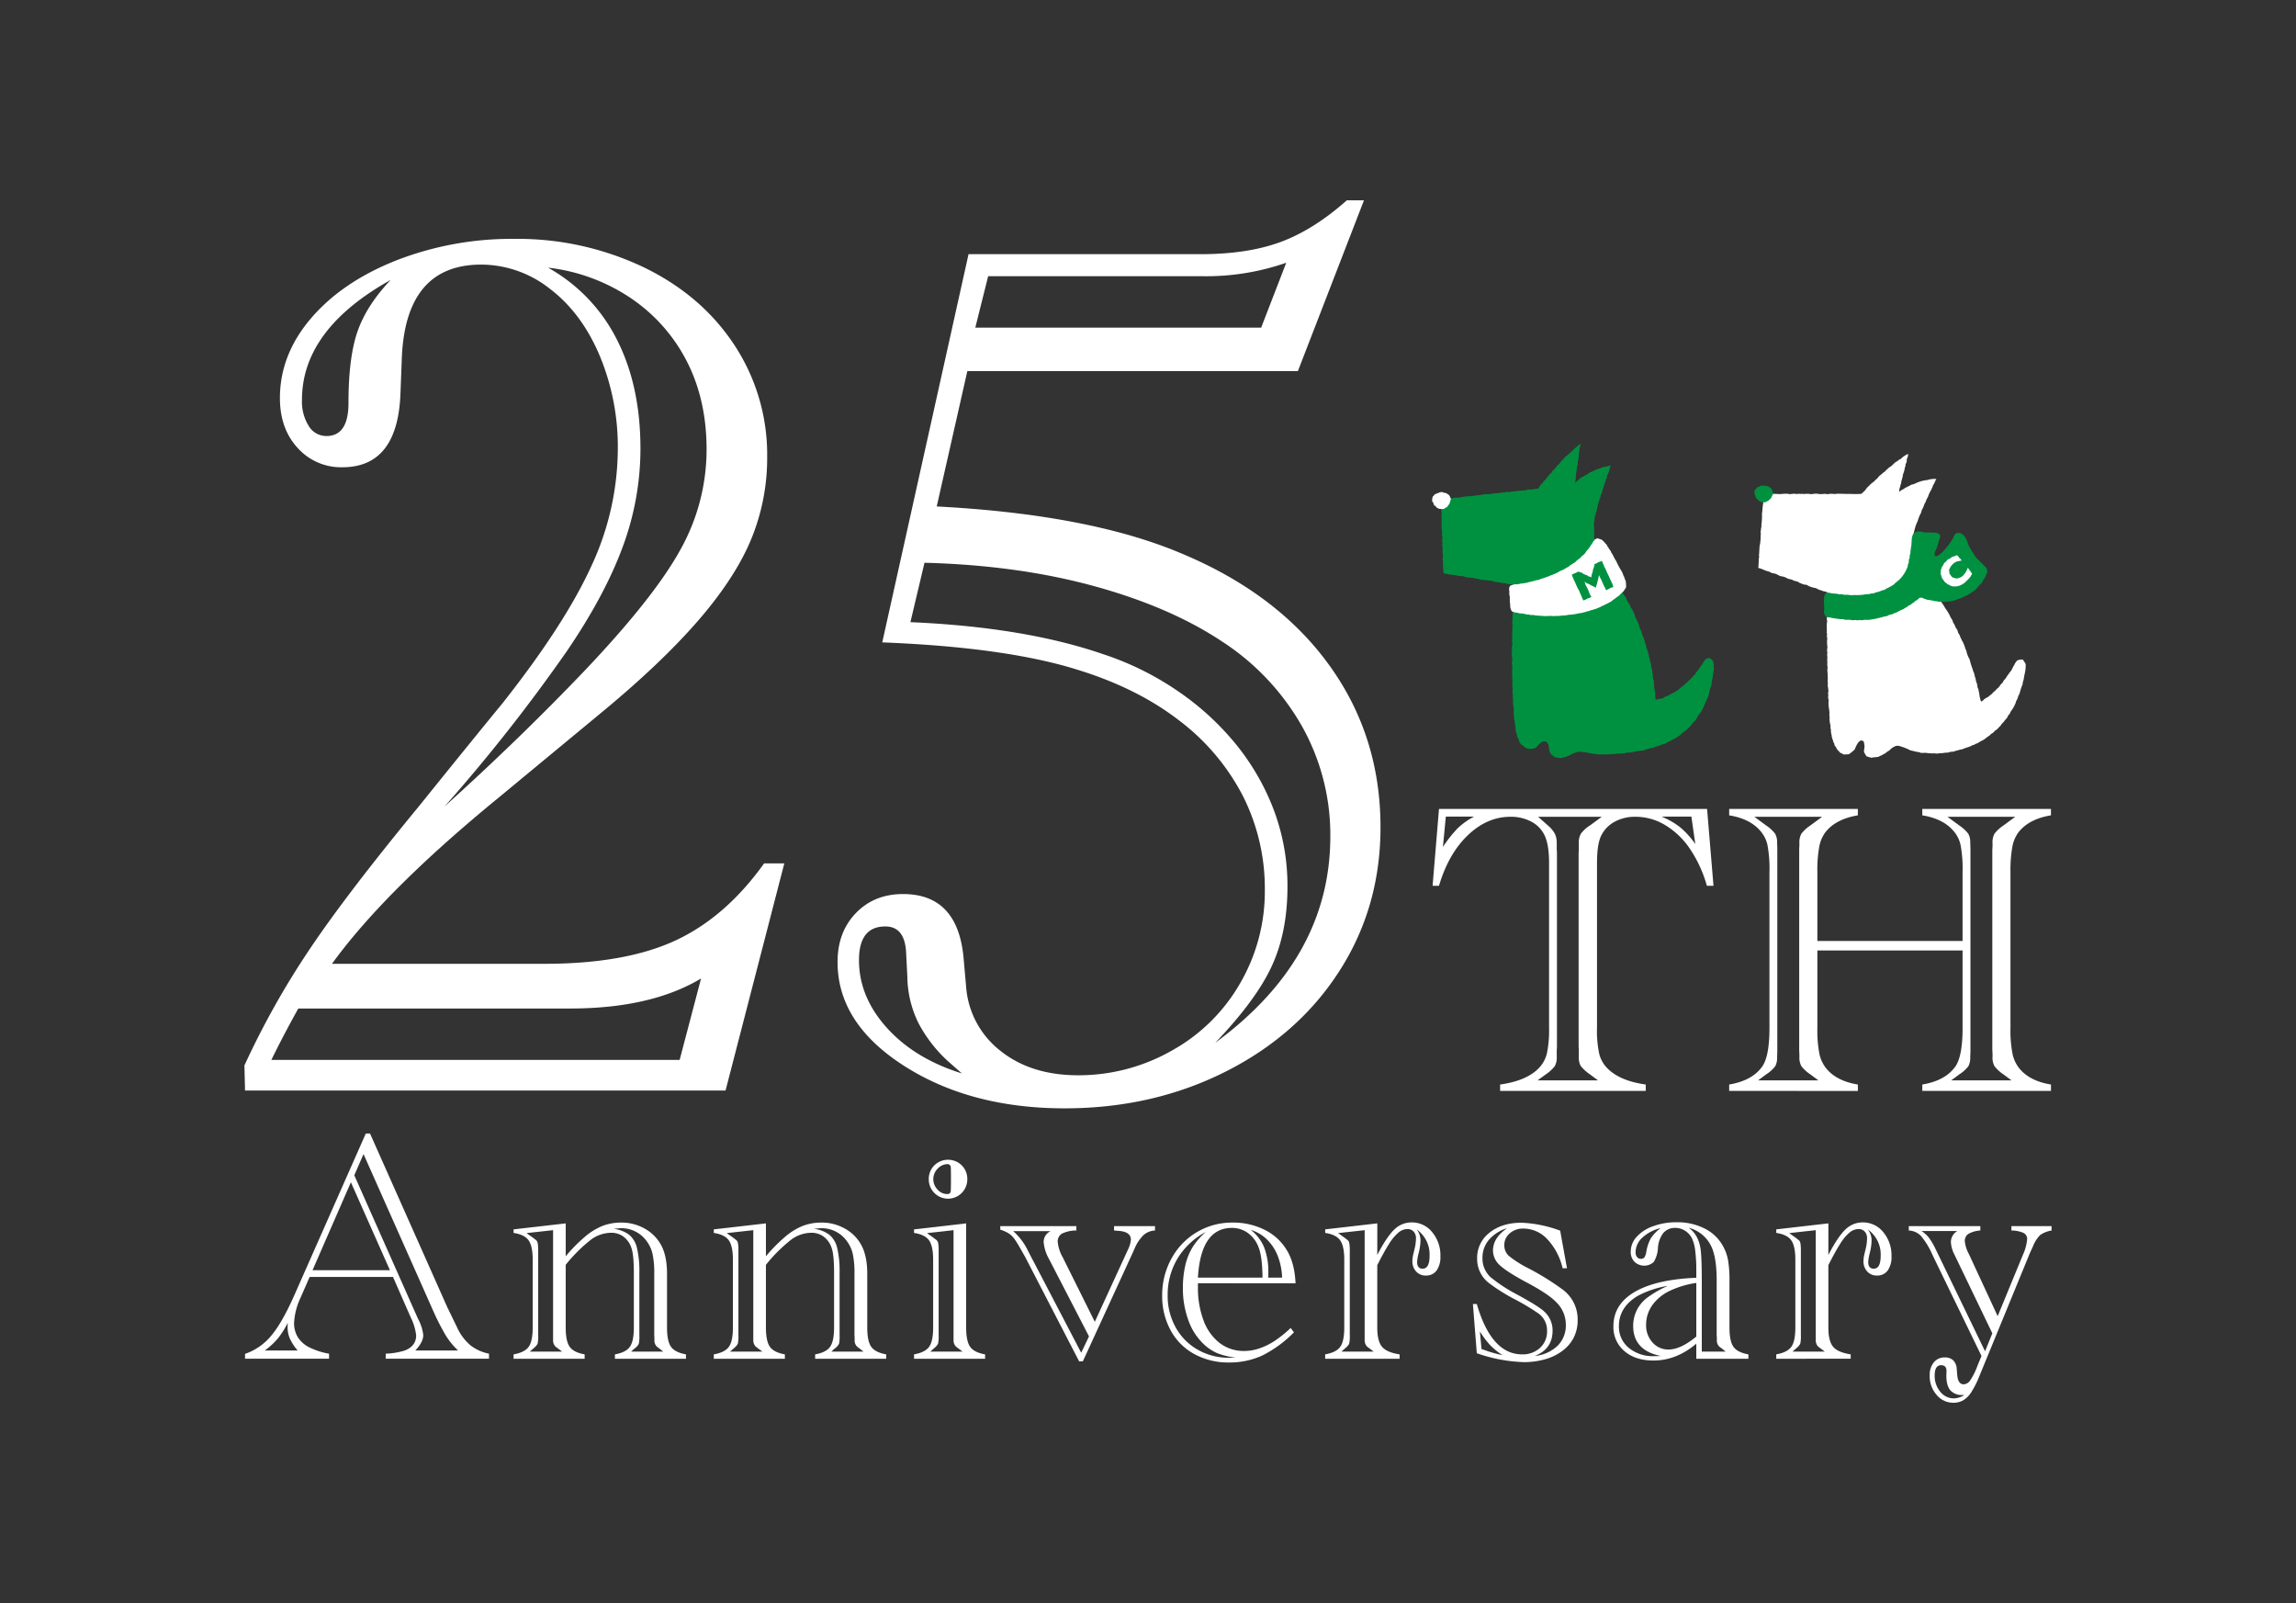 <svg xmlns="http://www.w3.org/2000/svg" xmlns:xlink="http://www.w3.org/1999/xlink" width="779.66" height="544.23" viewBox="0 0 779.66 544.23">
  <rect x="0" y="0" width="779.66" height="544.23" fill="#333333" stroke="none"/>
  <defs>
    <clipPath id="clip-path">
      <rect id="長方形_4" data-name="長方形 4" width="779.66" height="544.23" transform="translate(-83 -68)" fill="none"/>
    </clipPath>
  </defs>
  <g id="グループ_3" data-name="グループ 3" transform="translate(83 68)" clip-path="url(#clip-path)">
    <path id="パス_38" data-name="パス 38" d="M50.5,436.739H22.189l-3.079,7.035a22.886,22.886,0,0,0-2.2,8.52,9.064,9.064,0,0,0,1.292,4.922,9.755,9.755,0,0,0,3.849,3.406,25.07,25.07,0,0,0,6.733,2.172v1.7H.256v-1.649a19.856,19.856,0,0,0,8.877-6.154q3.71-4.4,7.831-13.69l24.3-54.968h1.43l26.44,59.422a.5.5,0,0,1,.191.3,4.311,4.311,0,0,0,.223.523c.089.185.191.385.3.6l2.42,5a17.535,17.535,0,0,0,4.508,6.045,15,15,0,0,0,6.323,2.859v1.7H48.024v-1.7a25.6,25.6,0,0,0,6.377-1.044q3.958-1.486,3.957-5.167a17.9,17.9,0,0,0-1.76-5.937ZM18.119,461.7a17.356,17.356,0,0,1-2.639-4.041,9.693,9.693,0,0,1-.771-3.874c0-.624.02-1.121.058-1.487a30.443,30.443,0,0,1-3.356,5.307,25.266,25.266,0,0,1-4.45,4.095Zm31.333-27.265-13.247-29.85-13.027,29.85ZM37.358,402.219l21.164,47.658.548,1.21a14.968,14.968,0,0,1,1.706,5.387q0,2.359-2.694,5.221H72.594a24.831,24.831,0,0,1-4.288-5.3,82.1,82.1,0,0,1-4.231-8.328L40.491,395.018Z" transform="translate(-0.047 -71.22)" fill="#fff"/>
    <path id="パス_39" data-name="パス 39" d="M129.643,436.5a54.8,54.8,0,0,1,6.54-6.622,21.592,21.592,0,0,1,6.048-3.712,17.777,17.777,0,0,1,6.323-1.1,15.889,15.889,0,0,1,7.774,1.977,13.95,13.95,0,0,1,5.523,5.333q2.2,3.739,2.2,10.114v18.248q0,4.566,1.346,6.488t5.084,2.585V471.3H146.354v-1.484q3.734-.664,5.084-2.585t1.346-6.488v-18.58q0-5.994-.77-8.3a7.9,7.9,0,0,0-2.64-3.932,6.882,6.882,0,0,0-4.343-1.4,11.663,11.663,0,0,0-6.841,2.363,52.6,52.6,0,0,0-8.548,8.519V460.74q0,4.566,1.347,6.488t5.084,2.585V471.3H111.942v-1.484q3.74-.664,5.114-2.56t1.375-6.514V437.655q0-4.618-1.4-6.568t-5.084-2.5v-1.21l17.7-2.035Zm-12.2,32.378h10.994l-1.322-.99a.885.885,0,0,0-.22-.165l-.713-.548a3.007,3.007,0,0,1-.825-2.092V427.649l-9.016.99,2.146,1.541c.035,0,.112.054.22.163l.714.551a1.8,1.8,0,0,1,.716,1.127,13.7,13.7,0,0,1,.166,2.61v28.8a10.433,10.433,0,0,1-.22,2.8,4.774,4.774,0,0,1-1.321,1.483c-.109.076-.162.13-.162.165Zm34.409,0h10.939l-1.264-.99c-.112-.111-.185-.165-.22-.165l-.714-.548a2.839,2.839,0,0,1-.828-2.092v-1.1l-.054-.551v-21a31.164,31.164,0,0,0-.55-6.6,11.344,11.344,0,0,0-1.866-4.231,10.528,10.528,0,0,0-8.85-4.62q-.55,0-2.528.22a10.78,10.78,0,0,1,5.275,2.006,8.358,8.358,0,0,1,2.664,4.536,34.23,34.23,0,0,1,.8,8.354v21.327a11.514,11.514,0,0,1-.194,2.8,4.272,4.272,0,0,1-1.292,1.483c-.073.076-.118.111-.136.111s-.045.019-.08.054Z" transform="translate(-20.546 -78.017)" fill="#fff"/>
    <path id="パス_40" data-name="パス 40" d="M212.918,436.5a54.8,54.8,0,0,1,6.54-6.622,21.592,21.592,0,0,1,6.048-3.712,17.773,17.773,0,0,1,6.319-1.1,15.892,15.892,0,0,1,7.778,1.977,13.95,13.95,0,0,1,5.523,5.333q2.2,3.739,2.2,10.114v18.248q0,4.566,1.346,6.488t5.084,2.585V471.3H229.629v-1.484q3.734-.664,5.084-2.585t1.346-6.488v-18.58q0-5.994-.77-8.3a7.9,7.9,0,0,0-2.64-3.932,6.882,6.882,0,0,0-4.343-1.4,11.663,11.663,0,0,0-6.841,2.363,52.594,52.594,0,0,0-8.548,8.519V460.74q0,4.566,1.347,6.488t5.084,2.585V471.3H195.217v-1.484q3.74-.664,5.113-2.56t1.372-6.514V437.655q0-4.618-1.4-6.568t-5.084-2.5v-1.21l17.7-2.035Zm-12.2,32.378h10.994l-1.322-.99a.884.884,0,0,0-.22-.165l-.713-.548a3.007,3.007,0,0,1-.825-2.092V427.649l-9.016.99,2.146,1.541c.035,0,.112.054.22.163l.714.551a1.8,1.8,0,0,1,.716,1.127,13.7,13.7,0,0,1,.166,2.61v28.8a10.238,10.238,0,0,1-.223,2.805,4.708,4.708,0,0,1-1.318,1.483c-.109.076-.162.13-.162.165Zm34.409,0h10.939l-1.264-.99c-.112-.111-.185-.165-.22-.165l-.714-.548a2.839,2.839,0,0,1-.828-2.092v-1.1l-.054-.551v-21a31.168,31.168,0,0,0-.55-6.6,11.4,11.4,0,0,0-1.866-4.231,10.528,10.528,0,0,0-8.85-4.62q-.55,0-2.528.22a10.78,10.78,0,0,1,5.275,2.006,8.357,8.357,0,0,1,2.664,4.536,34.23,34.23,0,0,1,.8,8.354v21.327a11.513,11.513,0,0,1-.194,2.8,4.272,4.272,0,0,1-1.292,1.483c-.073.076-.118.111-.136.111s-.045.019-.08.054Z" transform="translate(-35.83 -78.017)" fill="#fff"/>
    <path id="パス_41" data-name="パス 41" d="M278.5,466.5v-1.483q3.739-.664,5.11-2.56t1.375-6.514V432.861q0-4.618-1.4-6.568t-5.085-2.5v-1.21l17.7-2.034v35.4q0,4.566,1.344,6.488t5.084,2.585V466.5Zm5.495-2.42h10.994l-1.319-.99a.887.887,0,0,0-.22-.166l-.716-.548a3,3,0,0,1-.821-2.092V422.855l-9.016.99,2.142,1.541q.058,0,.22.162l.716.551a1.786,1.786,0,0,1,.713,1.127,13.714,13.714,0,0,1,.166,2.611v28.8a10.285,10.285,0,0,1-.22,2.8,4.7,4.7,0,0,1-1.318,1.484c-.112.077-.166.131-.166.166Zm-.493-58.54a6.462,6.462,0,0,1,1.869-4.673,6.637,6.637,0,0,1,9.344,0,6.462,6.462,0,0,1,1.869,4.673,6.541,6.541,0,1,1-13.081,0m6.266-5.113a4.77,4.77,0,0,0-3.324,1.621,5.04,5.04,0,0,0,.025,7.007,4.382,4.382,0,0,0,3.3,1.541c.8,0,1.21-.42,1.21-1.264q.053-.988.054-4.015c0-1.938-.019-3.187-.054-3.737a1.111,1.111,0,0,0-1.21-1.153" transform="translate(-51.115 -73.222)" fill="#fff"/>
    <path id="パス_42" data-name="パス 42" d="M342.406,472.445h-1.264l-18.36-35.509-.825-1.43q-1.7-3.075-2.611-4.368a8.03,8.03,0,0,0-1.926-2.006,11.7,11.7,0,0,0-3.049-1.375v-1.21H340.2v1.484a11.107,11.107,0,0,0-4.972,1.1,3.1,3.1,0,0,0-1.347,2.8,13.066,13.066,0,0,0,1.7,5.221l10.885,21.878,11.213-24.406a9.911,9.911,0,0,0,1.044-3.464q0-2.8-4.454-3.021l-1.265-.112v-1.484h13.906v1.484a6.363,6.363,0,0,0-3.845,1.512,13.84,13.84,0,0,0-3.024,4.48l-.659,1.483Zm2.089-8.465-13.579-26.274a13.953,13.953,0,0,1-1.811-5.664,4,4,0,0,1,2.362-3.792h-12.7a21.253,21.253,0,0,1,5,6.651l1.319,2.585.6,1.1,16.159,30.948Z" transform="translate(-57.7 -78.288)" fill="#fff"/>
    <path id="パス_43" data-name="パス 43" d="M393.846,445.678v1.21a31.348,31.348,0,0,0,1.923,11.461,17.1,17.1,0,0,0,5.469,7.615,13.371,13.371,0,0,0,8.329,2.694,15.957,15.957,0,0,0,5.084-.853,22.962,22.962,0,0,0,5.055-2.444,40.749,40.749,0,0,0,5.635-4.509l1.1,1.484A40.51,40.51,0,0,1,415.7,470.2a26.606,26.606,0,0,1-11.35,2.365,23.955,23.955,0,0,1-11.738-2.859,19.978,19.978,0,0,1-8.051-8.08,24.077,24.077,0,0,1-2.859-11.764,25.545,25.545,0,0,1,3.161-12.588,23.3,23.3,0,0,1,20.86-12.2,23.715,23.715,0,0,1,10.582,2.362,18.076,18.076,0,0,1,7.5,6.651q2.856,4.4,3.187,11.6Zm12.862,25.234a24.715,24.715,0,0,1-6.265-1.487,15.826,15.826,0,0,1-4.62-3.079,20.4,20.4,0,0,1-5.22-8.1,31.212,31.212,0,0,1-1.869-10.968,33.8,33.8,0,0,1,.8-7.587A20.836,20.836,0,0,1,392,433.475a22.41,22.41,0,0,1,4.537-5.221,24.62,24.62,0,0,0-9.621,9.016,23.952,23.952,0,0,0-3.352,12.531,21.919,21.919,0,0,0,2.694,10.8,19.477,19.477,0,0,0,7.5,7.615,21.073,21.073,0,0,0,10.636,2.747q1.318,0,2.308-.054M393.84,443.753h21.932q-.056-7.42-1.487-10.665a10.27,10.27,0,0,0-3.626-4.587,9.13,9.13,0,0,0-5.275-1.621q-10.553,0-11.544,16.873m28.583,0a22.149,22.149,0,0,0-1.483-7.367,15.988,15.988,0,0,0-3.655-5.577,13.525,13.525,0,0,0-5.527-3.27,14.575,14.575,0,0,1,4.591,5.991,23.248,23.248,0,0,1,1.4,8.686c0,.585-.02,1.1-.055,1.537Z" transform="translate(-70.057 -78.017)" fill="#fff"/>
    <path id="パス_44" data-name="パス 44" d="M467.189,436.048q3.19-6.155,5.743-8.6A8.31,8.31,0,0,1,478.844,425a8.8,8.8,0,0,1,6.978,3.3,12.218,12.218,0,0,1,2.8,8.192,7.874,7.874,0,0,1-1.292,4.836,4.315,4.315,0,0,1-3.655,1.706,4.266,4.266,0,0,1-3.3-1.375,4.987,4.987,0,0,1-1.264-3.518,10.143,10.143,0,0,1,.273-2.2l.5-2.088a15.731,15.731,0,0,0,.439-3.407,3.288,3.288,0,0,0-.8-2.337,2.765,2.765,0,0,0-2.117-.853,4.82,4.82,0,0,0-3.022,1.185,15.683,15.683,0,0,0-3.161,3.792q-1.675,2.612-4.04,7.284v21.216q0,4.566,1.621,6.488t5.966,2.582v1.484H449.491V469.8q3.734-.659,5.109-2.556t1.376-6.514V437.643q0-4.618-1.4-6.572t-5.081-2.5v-1.209l17.7-2.035Zm-12.2,32.817h10.994l-1.319-.99a.926.926,0,0,0-.22-.166l-.716-.547a3.022,3.022,0,0,1-.825-2.092V427.637l-9.013.99,2.142,1.541c.035,0,.112.054.22.163l.717.55a1.779,1.779,0,0,1,.713,1.128,13.764,13.764,0,0,1,.166,2.61v28.8a10.44,10.44,0,0,1-.22,2.8,4.69,4.69,0,0,1-1.321,1.484c-.109.077-.163.131-.163.166ZM480.6,427.417a6.053,6.053,0,0,1,1.264,3.684,18.055,18.055,0,0,1-.6,4.176,17.866,17.866,0,0,0-.55,3.133q0,2.312,1.871,2.308,2.364,0,2.362-4.451a10.37,10.37,0,0,0-4.342-8.85" transform="translate(-82.499 -78.004)" fill="#fff"/>
    <path id="パス_45" data-name="パス 45" d="M540.572,427.827l2.308,12.754H541.4a21.54,21.54,0,0,0-5.2-9.866,11.135,11.135,0,0,0-8.163-3.6,6.706,6.706,0,0,0-4.59,1.621,5.114,5.114,0,0,0-1.84,3.986,4.78,4.78,0,0,0,1.458,3.6,36.24,36.24,0,0,0,6.568,4.206,88.688,88.688,0,0,1,11.655,7.2,12.58,12.58,0,0,1,5.221,10.446A13.074,13.074,0,0,1,545.242,464a12.816,12.816,0,0,1-3.742,4.5,17.692,17.692,0,0,1-5.88,2.942,25.964,25.964,0,0,1-7.421,1.016,52.921,52.921,0,0,1-15.941-3.024l-1.321-16.708h1.321q4.948,17.092,15.394,17.1a8.618,8.618,0,0,0,6.07-2.2,7.468,7.468,0,0,0,2.391-5.772,7.033,7.033,0,0,0-2.8-5.826,74.07,74.07,0,0,0-8.137-4.893,61.561,61.561,0,0,1-8.9-5.607,10.259,10.259,0,0,1-3.9-8.245,10.731,10.731,0,0,1,4.2-8.768q4.207-3.38,10.857-3.381a42.14,42.14,0,0,1,13.139,2.694M513.858,468.01l.987.327a38.506,38.506,0,0,0,4.947,1.487l1.213.274a24.241,24.241,0,0,1-4.234-3.436,29.164,29.164,0,0,1-3.464-4.645Zm18.083,2.362a13.038,13.038,0,0,0,7.752-3.463,9.675,9.675,0,0,0,2.8-7.144,10.609,10.609,0,0,0-3.187-7.586q-2.751-2.914-10.608-7.036-6.49-3.52-8.713-5.664a6.668,6.668,0,0,1-2.226-4.944q0-4.231,4.782-7.533a13.074,13.074,0,0,0-6.186,3.957,9.337,9.337,0,0,0-2.171,6.1,8.559,8.559,0,0,0,2.858,6.65,52.917,52.917,0,0,0,8.85,5.772q7.2,3.9,9.179,5.718a8.529,8.529,0,0,1,2.916,6.593q0,6.218-6.049,8.577" transform="translate(-93.778 -78.029)" fill="#fff"/>
    <path id="パス_46" data-name="パス 46" d="M597.522,466.158q-6.762,5.717-14.511,5.718-6.213,0-9.923-3.215a10.629,10.629,0,0,1-3.709-8.44q0-7.42,7.256-11.652t20.888-4.785v-2.3a52.118,52.118,0,0,0-.385-7.01,13.346,13.346,0,0,0-1.1-4.1,6.555,6.555,0,0,0-2.337-2.556,5.991,5.991,0,0,0-3.27-.962,5.151,5.151,0,0,0-4.068,1.675,9.252,9.252,0,0,0-1.869,5.2,10.108,10.108,0,0,1-1.43,4.7,4.813,4.813,0,0,1-6.542-.083,4.716,4.716,0,0,1-1.264-3.406,7.452,7.452,0,0,1,2.035-5.084,13.636,13.636,0,0,1,5.635-3.6,22.686,22.686,0,0,1,7.885-1.322,20.393,20.393,0,0,1,9.73,2.229,14.377,14.377,0,0,1,6.214,6.182,15.47,15.47,0,0,1,1.566,4.562,40.842,40.842,0,0,1,.465,6.982v15.829q0,4.566,1.346,6.488t5.084,2.585v1.484h-17.7Zm-12.094,4.177q-9.346-1.924-9.344-10.225a11.928,11.928,0,0,1,4.343-9.233,35.487,35.487,0,0,1,7.421-4.343A32.315,32.315,0,0,0,577.513,450q-6.27,3.844-6.266,10.169a9.247,9.247,0,0,0,3.324,7.392,12.81,12.81,0,0,0,8.6,2.83c.843,0,1.6-.016,2.254-.054m0-43.424a13.724,13.724,0,0,0-6.183,3.215,6.731,6.731,0,0,0-2.337,4.973,2.521,2.521,0,0,0,.5,1.649,1.6,1.6,0,0,0,1.319.6,1.4,1.4,0,0,0,1.152-.465,4.617,4.617,0,0,0,.662-1.9,14.371,14.371,0,0,1,1.567-4.645,14.145,14.145,0,0,1,3.324-3.435m12.094,36.828V445.544a30.891,30.891,0,0,0-9.153,2.747,15.211,15.211,0,0,0-5.855,4.894,11.329,11.329,0,0,0-2.035,6.542,8.612,8.612,0,0,0,2.171,6.016,7.078,7.078,0,0,0,5.469,2.395q4.069,0,9.4-4.4m1.869,5.113h8.134l-1.265-.99c-.108-.111-.185-.165-.219-.165l-.714-.548a2.833,2.833,0,0,1-.825-2.092v-1.1l-.057-.551V444.719q0-7.64-1.758-11.432a11.73,11.73,0,0,0-7.751-6.488q3.519,2.474,4.122,7.861.329,3.3.331,10.225Z" transform="translate(-104.504 -77.992)" fill="#fff"/>
    <path id="パス_47" data-name="パス 47" d="M654.8,436.048q3.19-6.155,5.743-8.6A8.31,8.31,0,0,1,666.456,425a8.8,8.8,0,0,1,6.978,3.3,12.218,12.218,0,0,1,2.8,8.192,7.874,7.874,0,0,1-1.292,4.836,4.315,4.315,0,0,1-3.654,1.706,4.266,4.266,0,0,1-3.3-1.375,4.987,4.987,0,0,1-1.264-3.518,10.146,10.146,0,0,1,.273-2.2l.5-2.088a15.724,15.724,0,0,0,.439-3.407,3.289,3.289,0,0,0-.8-2.337,2.765,2.765,0,0,0-2.117-.853,4.82,4.82,0,0,0-3.019,1.18,15.68,15.68,0,0,0-3.161,3.792q-1.676,2.612-4.04,7.284v21.216q0,4.566,1.621,6.488t5.966,2.582v1.484H637.1V469.8q3.734-.659,5.109-2.556t1.376-6.514V437.643q0-4.618-1.4-6.572t-5.081-2.5v-1.209l17.7-2.035Zm-12.2,32.817h10.994l-1.319-.99a.925.925,0,0,0-.22-.166l-.716-.547a3.022,3.022,0,0,1-.825-2.092V427.637l-9.013.99,2.142,1.541c.035,0,.112.054.22.163l.717.55a1.78,1.78,0,0,1,.713,1.128,13.772,13.772,0,0,1,.166,2.61v28.8a10.439,10.439,0,0,1-.22,2.8,4.681,4.681,0,0,1-1.321,1.484c-.109.077-.162.131-.162.166Zm25.616-41.448a6.052,6.052,0,0,1,1.264,3.684,18.063,18.063,0,0,1-.6,4.176,17.856,17.856,0,0,0-.55,3.133q0,2.312,1.871,2.308,2.364,0,2.362-4.451a10.37,10.37,0,0,0-4.342-8.85" transform="translate(-116.934 -78.004)" fill="#fff"/>
    <path id="パス_48" data-name="パス 48" d="M716.911,470.632l-16.159-33.309-.551-1.156a25.582,25.582,0,0,0-3.874-6.319,6.086,6.086,0,0,0-4.1-1.814V426.55h24.295v1.484a9.487,9.487,0,0,0-4.066,1.152,2.847,2.847,0,0,0-1.209,2.528A11.62,11.62,0,0,0,712.623,436l9.787,21.11,8.574-20.834A15.832,15.832,0,0,0,732.412,431a2.255,2.255,0,0,0-1.21-2.142,10.424,10.424,0,0,0-4.122-.825v-1.484h13.632v1.484a9.441,9.441,0,0,0-3.875,1.537,11.257,11.257,0,0,0-2.444,3.849l-.99,2.143a2.567,2.567,0,0,1-.194.468,2.744,2.744,0,0,0-.191.468l-16.93,41.225a31.242,31.242,0,0,1-2.5,4.975,8.63,8.63,0,0,1-2.859,2.968,6.787,6.787,0,0,1-3.381.853,7.327,7.327,0,0,1-5.664-2.667,9.615,9.615,0,0,1-2.362-6.622,6.679,6.679,0,0,1,1.4-4.426,4.6,4.6,0,0,1,3.712-1.678,3.967,3.967,0,0,1,2.884.991,4.357,4.357,0,0,1,1.182,2.858l.165,1.924q.22,3.351,2.2,3.352a2.884,2.884,0,0,0,2.254-1.4,22.954,22.954,0,0,0,2.416-4.865Zm3.684-7.694L707.73,436.222a10.609,10.609,0,0,1-1.207-4.232,4.344,4.344,0,0,1,2.2-3.792h-12.2a9.965,9.965,0,0,1,2.556,2.308,23.873,23.873,0,0,1,2.283,3.9l16.764,34.632Zm-9.509,20.941h-.5a5.273,5.273,0,0,1-4.26-1.6q-1.346-1.594-1.346-5l.054-1.538c0-1.321-.6-1.979-1.812-1.979q-2.2,0-2.2,3.463a8.343,8.343,0,0,0,1.9,5.553,5.846,5.846,0,0,0,4.645,2.25,6.95,6.95,0,0,0,3.518-1.153" transform="translate(-127.052 -78.289)" fill="#fff"/>
    <path id="パス_49" data-name="パス 49" d="M587.379,253.07l2.175,26.09H587.31a43.246,43.246,0,0,0-5.715-12.483,26.834,26.834,0,0,0-8.418-8.1,19.484,19.484,0,0,0-10.063-2.843,14.4,14.4,0,0,0-7.189,1.719,10.766,10.766,0,0,0-4.524,4.735q-1.4,2.874-1.4,9.258v55.967a36.165,36.165,0,0,0,.84,9.153,10.905,10.905,0,0,0,3.228,5.084q4.279,3.859,12.483,4.979V348.8H517.1v-2.17q9.117-1.26,13.327-5.75a10.857,10.857,0,0,0,2.595-4.979,39.182,39.182,0,0,0,.7-8.488V271.446q0-6.944-1.892-10.1a10.34,10.34,0,0,0-4.419-4.1,14.731,14.731,0,0,0-6.8-1.509q-7.926,0-14.485,6.278t-9.784,17.147h-2.174l2.174-26.09Zm-88.717,2.6-.984,10.309a43.082,43.082,0,0,1,5.119-6.45,24.986,24.986,0,0,1,5.473-3.859ZM529.8,345.23h20.547l-2.735-2.035a14.438,14.438,0,0,1-3.155-2.875,5.865,5.865,0,0,1-.63-3.088v-2.315a5.789,5.789,0,0,0-.035-.771,2.345,2.345,0,0,1-.035-.42v-65.58a2.362,2.362,0,0,1,.035-.421,5.743,5.743,0,0,0,.035-.77V264.64a5.853,5.853,0,0,1,.771-3.263,11.635,11.635,0,0,1,3.014-2.7l4-2.945h-21.6l3.3,2.945a9.808,9.808,0,0,1,2.385,2.84,7.066,7.066,0,0,1,.633,3.123v2.315a11.268,11.268,0,0,1,.07,1.19v65.58a11.236,11.236,0,0,1-.07,1.19v2.315a5.978,5.978,0,0,1-.669,3.158,12.76,12.76,0,0,1-3.049,2.8Zm52.249-89.565H571.881a26.272,26.272,0,0,1,6.239,3.54,29.147,29.147,0,0,1,5.263,5.788Z" transform="translate(-90.7 -46.448)" fill="#fff"/>
    <path id="パス_50" data-name="パス 50" d="M617.525,348.806v-2.174q7.573-1.266,11.009-5.823,2.665-3.367,2.667-13.393V274.463a43.188,43.188,0,0,0-.7-9.258,10.818,10.818,0,0,0-2.6-4.905q-3.505-3.93-10.379-5.052v-2.175h43.692v2.175q-7.573,1.265-11.079,5.823a11.825,11.825,0,0,0-2.034,4.873,44.139,44.139,0,0,0-.634,8.523v23.425h49.308V274.463a43.239,43.239,0,0,0-.7-9.258,10.819,10.819,0,0,0-2.595-4.909q-3.51-3.93-10.379-5.052v-2.175h43.692v2.175q-7.574,1.265-11.079,5.823a11.825,11.825,0,0,0-2.035,4.873,44.144,44.144,0,0,0-.634,8.523v52.953a41.135,41.135,0,0,0,.739,9.01,11.623,11.623,0,0,0,2.63,5.157q3.5,3.926,10.378,5.05v2.174H683.1v-2.174q7.575-1.266,11.013-5.823,2.66-3.367,2.665-13.393v-26.3H647.47v26.3a41.2,41.2,0,0,0,.738,9.01,11.627,11.627,0,0,0,2.63,5.157q3.505,3.926,10.379,5.05v2.174Zm9.818-3.579h20.478l-2.732-2.035a12.644,12.644,0,0,1-3.053-2.8,5.966,5.966,0,0,1-.665-3.155c0-.748-.013-1.252-.035-1.509a8.039,8.039,0,0,1-.035-.806V266.955c0-.28.009-.56.035-.84s.035-.771.035-1.471a5.974,5.974,0,0,1,.665-3.158,12.711,12.711,0,0,1,3.053-2.8l4-2.948h-23.01l4,2.948a12.761,12.761,0,0,1,3.049,2.8,5.973,5.973,0,0,1,.665,3.158c.048.793.07,1.567.07,2.311v67.964c0,.748-.022,1.519-.07,2.315a6.224,6.224,0,0,1-.63,3.19,12.236,12.236,0,0,1-3.085,2.769Zm65.576,0H713.4l-2.738-2.035a12.768,12.768,0,0,1-3.05-2.8,6,6,0,0,1-.665-3.155,19.057,19.057,0,0,0-.07-2.315V266.955a20.225,20.225,0,0,0,.07-2.311,6.006,6.006,0,0,1,.665-3.158,12.838,12.838,0,0,1,3.05-2.8l4-2.948h-23l4,2.948a12.833,12.833,0,0,1,3.05,2.8,5.974,5.974,0,0,1,.665,3.158c.047.793.073,1.567.073,2.311v67.964c0,.748-.026,1.519-.073,2.315a6.231,6.231,0,0,1-.63,3.19,12.241,12.241,0,0,1-3.085,2.769Z" transform="translate(-113.34 -46.448)" fill="#fff"/>
    <path id="パス_51" data-name="パス 51" d="M29.726,262.147H101.85q27.44,0,44.482-7.9t30.14-26.188h6.86l-19.954,77.116H.207L0,296.652a281.063,281.063,0,0,1,22.034-39.286q12.674-18.91,37-48.432Q69.421,196.049,76.6,187.212T87.715,173.6q20.994-26.6,30.038-46.353a95.063,95.063,0,0,0,9.041-39.91,80.6,80.6,0,0,0-6.132-31.594q-6.132-14.547-16.94-22.76A37.733,37.733,0,0,0,80.44,24.771q-25.983,0-27.019,32.429L53,68.214q-.83,25.362-19.744,25.358A19.755,19.755,0,0,1,18.08,87.023q-6.027-6.547-6.026-16.94,0-14.756,10.6-27.124t29-19.643a107.865,107.865,0,0,1,40.011-7.275A99.534,99.534,0,0,1,135.421,25.6q19.847,9.565,30.97,26.5a67.659,67.659,0,0,1,11.121,37.936A72.361,72.361,0,0,1,172,118.2q-5.506,13.2-18.29,27.854t-33.567,31.7L86.47,205.61Q47.808,237.2,29.726,262.147M147.787,294.78l7.275-27.644q-17.044,10.186-44.478,10.185H18.293q-5.2,9.355-9.146,17.459ZM49.678,29.967Q19.539,46.8,19.541,70.707a15.592,15.592,0,0,0,2.286,8.835,6.953,6.953,0,0,0,6.026,3.428q7.483,0,7.481-11.222,0-15.592,3.12-24.424T49.678,29.967M67.97,208.726q25.568-23.074,47.6-46.143,23.489-24.737,32.43-40.951a69.615,69.615,0,0,0,8.937-34.087q0-16.628-6.549-29.62A57.306,57.306,0,0,0,131.576,36.41,63.175,63.175,0,0,0,103.1,25.81a57.618,57.618,0,0,1,23.383,24.422q8,15.7,8,37.1a95.947,95.947,0,0,1-6.027,33.259q-6.035,16.423-18.917,35.335a576.721,576.721,0,0,1-41.572,52.8" transform="translate(0 -2.944)" fill="#fff"/>
    <path id="パス_52" data-name="パス 52" d="M261.868,150.075l29.3-131.782h78.779q16.007,0,27.231-4.157T419.631,0h5.817L403,58H290.759l-10.394,45.936q51.545,2.7,82.729,15.8,32.629,13.514,50.3,37.726t17.667,55.394q0,27.025-13.926,48.742t-38.663,34.2q-24.736,12.469-54.664,12.47-32.01,0-54.564-14.447t-22.553-35.229q0-10.181,6.237-16.628t16.007-6.444q18.706,0,20.576,22.031l.83,9.357a30.391,30.391,0,0,0,11.639,21.823q10.393,8.314,26.4,8.313a63.922,63.922,0,0,0,31.7-8.313,60.486,60.486,0,0,0,23.28-22.864,62,62,0,0,0,8.419-31.6,69.594,69.594,0,0,0-7.484-32.116,75.694,75.694,0,0,0-21.617-25.564q-14.135-10.917-34.3-17.151-24.321-7.687-66.511-9.353m27.02,146.327-3.534-3.12a47.575,47.575,0,0,1-11.12-13.823,36.567,36.567,0,0,1-3.846-15.9l-.414-8.108q-.421-8.935-7.067-8.937-8.94,0-8.939,11.433,0,12.472,9.458,22.969t25.462,15.485M271.429,143.218q38.66,1.667,65.266,10.808a99.794,99.794,0,0,1,25.67,12.677,92.718,92.718,0,0,1,19.956,18.4A80.687,80.687,0,0,1,395,207.444a73.034,73.034,0,0,1,4.466,25.568q0,15.386-5.3,26.917t-19.225,26.087q39.076-28.681,39.078-70.049a75.352,75.352,0,0,0-9.563-37.309,83.224,83.224,0,0,0-27.23-28.895q-17.67-11.737-43.545-18.812t-57.471-7.9Zm119.1-99.981L399.052,21.2a82.808,82.808,0,0,1-28.267,4.575H297.828l-4.366,17.459Z" transform="translate(-45.278)" fill="#fff"/>
    <path id="パス_53" data-name="パス 53" d="M716.775,176.594a4.208,4.208,0,0,1-.612,1.1,9.331,9.331,0,0,1-.547,1.14c-.281.5-.866,1.006-1.1,1.535-.417.4-.713,1.114-1.092,1.537a2.226,2.226,0,0,0-.71,1.041c-.216.229-.652.687-.872.914a4.789,4.789,0,0,1-.758,1.009,4.242,4.242,0,0,0-.9.876,8.819,8.819,0,0,0-1.362,1.308,3.754,3.754,0,0,0-.978.8,8.915,8.915,0,0,0-1.617.974,1.587,1.587,0,0,1-.994.672,14.6,14.6,0,0,1-.608-2.989,4.484,4.484,0,0,1-.248-1.22c-.385-.478-.334-1.239-.478-1.8a6.144,6.144,0,0,1-.49-1.8,8.856,8.856,0,0,1-.478-1.8,3.026,3.026,0,0,1-.442-1.162,27.478,27.478,0,0,1-1.108-3.557,8.743,8.743,0,0,1-1.1-2.9c-.407-.672-.529-1.617-.917-2.3-.121-.563-.634-1.14-.8-1.684a4.206,4.206,0,0,1-.478-1.146c-.163-.267-.478-.805-.634-1.076a3.2,3.2,0,0,0-.818-1.668,5.473,5.473,0,0,0-.818-1.671,8.852,8.852,0,0,0-.449-1.168,3.39,3.39,0,0,1-.624-1.073,16.125,16.125,0,0,0-1.624-2.645,12.785,12.785,0,0,0-.981-1.586,5.744,5.744,0,0,1-.878-1.646,6.325,6.325,0,0,0-1.165-1.461c-.153-.812-.959-1.4-1.344-2.088a8.866,8.866,0,0,0-1.884-2.464,5.348,5.348,0,0,0-1.143-1.47c-.545-.576-.8-1.576-1.563-1.926-.465-.625-.99-1.391-1.493-1.991a12.819,12.819,0,0,1-1.35-1.356,4.626,4.626,0,0,0,.149-1.279,8.127,8.127,0,0,0,.255-1.254,6.154,6.154,0,0,0,0-1.28c.092-.563.238-1.324.327-1.888a3.133,3.133,0,0,1,.147-1.9,1.948,1.948,0,0,1,.114-1.267,16.254,16.254,0,0,1,.4-1.831,13.31,13.31,0,0,1,1.063-2.948,12.266,12.266,0,0,1,.9-2.34,2.887,2.887,0,0,0,.4-1.194,10.294,10.294,0,0,0,1.009-2.3c.5-.643.625-1.621,1.136-2.238a11.263,11.263,0,0,1,.707-1.748,10.136,10.136,0,0,0,1.047-2.28c.471-.6.694-1.512,1.143-2.133a7.737,7.737,0,0,0-3.085.348,11.888,11.888,0,0,0-4.177,1.206,4.778,4.778,0,0,1-1.2.36c-.483.277-1.162.627-1.665.866a4.561,4.561,0,0,0-1.063.656,4.823,4.823,0,0,0-1.493.987c.127-.538.035-1.283.4-1.748a2.005,2.005,0,0,1,.318-1.172c-.022-.994.573-1.993.576-2.98a8.387,8.387,0,0,0,.652-2.34,1.975,1.975,0,0,0,.229-1.19,2.436,2.436,0,0,0,.427-1.77,2.993,2.993,0,0,0,.465-1.738A7.633,7.633,0,0,0,678,107.169a2.247,2.247,0,0,0-1.038.672,4.922,4.922,0,0,0-1.051.665,13.012,13.012,0,0,1-1.363,1.267,2.907,2.907,0,0,0-.981.754,3.146,3.146,0,0,0-.882.872c-.682.385-1.3,1.1-1.958,1.519-.2.239-.6.729-.786.975a2.694,2.694,0,0,0-.9.847,10.667,10.667,0,0,0-1.879,1.614,6.36,6.36,0,0,0-1.216,1.407,13.379,13.379,0,0,1-1.363,1.252,34.978,34.978,0,0,1-3.747.016c-1.436.032-2.942-.057-4.375-.073-.99.281-2.134-.168-3.123.172-.315-.019-.94-.089-1.252-.14a6.359,6.359,0,0,1-2.5-.026,7.119,7.119,0,0,0-1.875.166,8.535,8.535,0,0,0-2.5-.064,5.887,5.887,0,0,0-1.252-.025,3.293,3.293,0,0,0-1.251.042,4.739,4.739,0,0,0-1.872-.013,2.872,2.872,0,0,1-1.251-.1,18.259,18.259,0,0,0-2.5.134,46.723,46.723,0,0,0-5.587.007,5.371,5.371,0,0,0-.169,1.792,6.406,6.406,0,0,0-.013,1.232c-.255,1.175-.242,2.477-.442,3.661a18.643,18.643,0,0,1-.2,3.681,2.432,2.432,0,0,1-.115,1.225,5.628,5.628,0,0,1-.149,1.219,2.928,2.928,0,0,1,.01,1.232c-.016.309-.007.927.016,1.232a4.561,4.561,0,0,0-.121,1.226,9.849,9.849,0,0,0-.315,2.439c-.083.544-.042,1.3-.153,1.836a2.058,2.058,0,0,1-.067,1.229,26.016,26.016,0,0,1-.159,3.067c1.213.185,2.318.971,3.521,1.181.29.121.851.4,1.121.548a7.259,7.259,0,0,1,1.226.251c.538.169,1.162.614,1.694.8a5.521,5.521,0,0,1,2.356.77c.506.265,1.28.268,1.786.529.458.376,1.238.369,1.763.6a3.7,3.7,0,0,0,1.111.57,3.952,3.952,0,0,0,1.814.452,7.536,7.536,0,0,0,2.907,1.079c.57.1,1.146.627,1.72.717a8.824,8.824,0,0,1,1.168.416,3.31,3.31,0,0,1,1.213.328,10.978,10.978,0,0,1-.032,1.28,2.586,2.586,0,0,1-.1,1.244c.213.563-.057,1.283-.007,1.862a9.564,9.564,0,0,1,.012,1.866,8,8,0,0,1,.08,1.866,5.332,5.332,0,0,0,.054,1.866,4.555,4.555,0,0,0-.156,1.245c.038.776.045,1.706.01,2.486a1.958,1.958,0,0,1,0,1.242c.3.557.073,1.274.1,1.866a12.018,12.018,0,0,0,.134,1.862,7.422,7.422,0,0,0-.137,1.248,2.111,2.111,0,0,1,.009,1.242,5.151,5.151,0,0,1,.026,1.866c.181.783-.121,1.738.2,2.484-.327.977.083,2.111-.032,3.11a4.3,4.3,0,0,1,0,1.245,10.111,10.111,0,0,1,.026,1.866,17.369,17.369,0,0,1,.248,1.859,1.958,1.958,0,0,0-.035,1.245,3.26,3.26,0,0,0,.146,1.862c-.322,1.407.188,2.922.239,4.342a3.035,3.035,0,0,0,.044,1.245,7.913,7.913,0,0,0,.194,2.477,2.465,2.465,0,0,1,.073,1.244l.178.6a4.873,4.873,0,0,0,.236,1.85,4.777,4.777,0,0,0,.471,1.8,2.508,2.508,0,0,0,.439,1.143l.124.62.4.484c.134.27.439.815.608,1.066a3.4,3.4,0,0,1,.84.914,3,3,0,0,1,1.118.558,17.962,17.962,0,0,0,1.856-.07,15.67,15.67,0,0,0,1.919-1.55c.532-1.083.972-2.518,2.1-3.117l.669.07.452.478a6.955,6.955,0,0,0,.194,1.28c-.058.554-.137,1.308-.217,1.859.058.582.615,1.117.816,1.646a12.876,12.876,0,0,0,1.767.538,3.923,3.923,0,0,1,1.209-.169,10.2,10.2,0,0,0,1.21-.194,4.592,4.592,0,0,1,1.114-.5,3.3,3.3,0,0,1,1.073-.589,6.229,6.229,0,0,1,1.5-1.064,4.188,4.188,0,0,1,1.414-1.14,2.408,2.408,0,0,1,2.315-.216A17.53,17.53,0,0,1,681.3,206.1c.748.136,1.608.4,2.356.538a2.861,2.861,0,0,1,1.177.321c.545.013,1.28-.025,1.822-.016a6.4,6.4,0,0,0,1.207.114,2.974,2.974,0,0,0,1.209.023c.316.019.93.086,1.242.121a10.587,10.587,0,0,1,1.856-.169,8.758,8.758,0,0,1,1.853-.166,4.382,4.382,0,0,1,1.837-.318,12,12,0,0,1,1.789-.525,3.59,3.59,0,0,1,1.21-.274c.9-.449,1.98-.71,2.91-1.067a2.2,2.2,0,0,1,1.152-.461,2.688,2.688,0,0,1,1.124-.528,19.522,19.522,0,0,1,2.164-1.223c.63-.458,1.334-1.06,2.012-1.455a2.4,2.4,0,0,1,.965-.78,5.079,5.079,0,0,0,.875-.882c.758-.3,1.232-1.165,1.872-1.633.181-.558.825-1,1.159-1.458.433-.662,1.229-1.229,1.382-2.057l.481-.424a5.41,5.41,0,0,1,.56-1.111,7.4,7.4,0,0,0,.984-1.579,5.735,5.735,0,0,0,.691-1.732,4.933,4.933,0,0,0,.719-1.71,5.7,5.7,0,0,0,.528-1.12,17.27,17.27,0,0,1,.977-2.942,2.556,2.556,0,0,1,.252-1.216c.165-.758.277-1.681.465-2.432a12.25,12.25,0,0,0,.3-3.1,7.692,7.692,0,0,0-1.021-1.586,4.617,4.617,0,0,0-1.86.322,10.884,10.884,0,0,0-.773,1.016" transform="translate(-115.561 -19.353)" fill="#fff"/>
    <path id="パス_54" data-name="パス 54" d="M685.078,150.268a2.635,2.635,0,0,0,.357-1.346c.461-.643.213-1.15.4-1.815.391-.56.047-1.264.433-1.815a19.218,19.218,0,0,1,.337-2.776c.191-1.452-.086-3.193.955-4.355a3.557,3.557,0,0,1,3.018-.22c1.439.362,5.128-.34,5.743.967a2.543,2.543,0,0,1-.363,1.853,10.884,10.884,0,0,1-.757,2.56c-.211.837-1,1.6-.647,2.528.618,1.244,3.683-2.169,4.094-2.846.663-.612,1.057-1.55,1.684-2.229a2.086,2.086,0,0,1,.478-.8,4.341,4.341,0,0,1,.9-1.6c2.283-.875,3.626,1.668,4.119,3.47a16.849,16.849,0,0,0,2.053,3.61,4.307,4.307,0,0,0,1.452,1.786c.43.611,1.131,1.092,1.612,1.655.445.749,1.276.866,1.346,1.828a1.674,1.674,0,0,1-.363,1.728,3.435,3.435,0,0,1-.853,1.652,2.082,2.082,0,0,0-.4.853c-.7.821-1.556,1.576-2.177,2.461A22.874,22.874,0,0,1,700.1,161.4a1.735,1.735,0,0,0-.94.149,2.638,2.638,0,0,0-1.417.111c-.764-.193-1.621.064-2.352-.248-1.089,0-2.187-.509-3.27-.465-.51-.3-1.267-.3-1.7-.713-1.143-.14-1.111.076-1.891.8a2.085,2.085,0,0,0-1.1.841l-.465.149c-.337.516-1.044.7-1.537,1.022-.248.379-.818.5-1.146.783-.624.417-1.455.589-2.066,1.044a3.736,3.736,0,0,0-.819.436,1.439,1.439,0,0,0-.869.328c-.678.315-1.582.283-2.165.818a5.711,5.711,0,0,0-1.375.251A31.83,31.83,0,0,1,672,167.73a7.439,7.439,0,0,0-2.314.133,2.253,2.253,0,0,0-1.388.048c-.723-.367-1.57.131-2.311-.2a14.466,14.466,0,0,0-1.853-.019,2.838,2.838,0,0,0-1.375-.21c-1.066-.07-2.155-.3-3.21-.424-.544-.238-1.26-.143-1.814-.34a2.649,2.649,0,0,1-.8-2.025c.322-1.334-.235-2.821.077-4.184a2.234,2.234,0,0,1,.914-2.1,11.749,11.749,0,0,1,1.834.337,2.607,2.607,0,0,1,.927.089,3.007,3.007,0,0,1,1.372.213,3.878,3.878,0,0,1,1.844.185c1.048-.191,2.2.267,3.241.038a15.8,15.8,0,0,0,4.145-.274,4.486,4.486,0,0,0,1.827-.28,1.967,1.967,0,0,0,1.35-.306,8.111,8.111,0,0,0,2.2-.706,3.071,3.071,0,0,0,1.681-.764c.493,0,.8-.5,1.283-.548a4.022,4.022,0,0,1,.777-.506c.379-.207.672-.706,1.048-.92a10.985,10.985,0,0,0,3.626-4.7" transform="translate(-120.57 -25.275)" fill="#009140"/>
    <path id="パス_55" data-name="パス 55" d="M634.279,120.958a3.978,3.978,0,0,0-.045.914c-.449.4-.3.767-.7,1.181a3.083,3.083,0,0,0-.666.62c-.346.2-.856.42-1.194.643a2.209,2.209,0,0,0-.914,0,4.382,4.382,0,0,0-.872-.287,6.832,6.832,0,0,1-1.328-1.257c-.309-1.15-.752-1.315-.385-2.694a5.258,5.258,0,0,0,.675-.726c.522-.519.763-.159,1.3-.678.627-.194.841.166,1.465-.06a1.827,1.827,0,0,0,.949.223,2.653,2.653,0,0,1,1.713,2.117" transform="translate(-115.27 -21.771)" fill="#009140"/>
    <path id="パス_56" data-name="パス 56" d="M716.122,153.736c.016.429-.392.742-.516,1.13a14.488,14.488,0,0,1-1.764,1.828c-.242.34-.758.554-1.06.824a2.419,2.419,0,0,0-.816.389,4.533,4.533,0,0,0-.964.258c-.439-.007-1.038.01-1.477-.013-.6-.108-1.178-.585-1.771-.745a1.607,1.607,0,0,0-.792-.612c-.287-.5-.723-1.018-1.047-1.49a11.1,11.1,0,0,0-.4-1.3,1.859,1.859,0,0,1,.07-.968l-.057-.5a1.878,1.878,0,0,0,.337-.927,7.811,7.811,0,0,0,.558-.8,1.648,1.648,0,0,1,.4-.729,2.121,2.121,0,0,0,.875-.888c.487-.338,1.2-.526,1.564-1.022a7.139,7.139,0,0,0,1.688-.614,1.915,1.915,0,0,1,.821.907,2.169,2.169,0,0,1,.62.64l.251.292a4.526,4.526,0,0,0-1.086.207,2.118,2.118,0,0,0-.894.245,4.745,4.745,0,0,0-2.35,2.849,2.074,2.074,0,0,1,.1,1.006c.394.452.665,1.175,1.212,1.455.589.1,1.245.509,1.837.2a3.449,3.449,0,0,0,2.006-1.3,6.866,6.866,0,0,0,1.212-2.219c.551.535.93,1.321,1.436,1.894" transform="translate(-129.484 -27.083)" fill="#fff"/>
    <path id="パス_57" data-name="パス 57" d="M586.74,175.434a5.358,5.358,0,0,1-1.073,1.537,5.655,5.655,0,0,1-1.061,1.541,4.978,4.978,0,0,0-.681,1.053c-.764.653-1.426,1.577-2.245,2.175a2.6,2.6,0,0,1-.907.853,8.327,8.327,0,0,1-1.926,1.579,2.92,2.92,0,0,1-1.519,1.085,1.854,1.854,0,0,1-1.07.64,12.153,12.153,0,0,1-2.206,1.143,4.092,4.092,0,0,0-1.095.63l-.618.127a2.871,2.871,0,0,0-1.229.245l-.6-.019a9.7,9.7,0,0,1-.117-2.449,11.717,11.717,0,0,1-.421-3.683,5.653,5.653,0,0,1-.391-2.442,2.67,2.67,0,0,1-.182-1.222,2.789,2.789,0,0,1-.283-1.207,7.06,7.06,0,0,1-.2-1.22c-.332-.716-.338-1.665-.653-2.387a5.551,5.551,0,0,0-.286-1.2,6.4,6.4,0,0,0-.608-1.755,4.2,4.2,0,0,0-.484-1.789,7.547,7.547,0,0,0-.789-2.34,10.178,10.178,0,0,1-.532-1.78,3.05,3.05,0,0,1-.545-1.114,2.51,2.51,0,0,0-.359-1.185,10.435,10.435,0,0,0-.79-1.678,2.527,2.527,0,0,1-.394-1.178c-.49-.865-.745-2.027-1.506-2.706a1.773,1.773,0,0,0-.462-1.153,8.624,8.624,0,0,1-1.111-2.209,6.165,6.165,0,0,1-1.279-2.12,2.043,2.043,0,0,1-.621-1.07,7.95,7.95,0,0,1-1.429-2.018,3.348,3.348,0,0,1-.717-1.009,5.041,5.041,0,0,1-1.034-1.541,10.5,10.5,0,0,1-1.862-2.467,2.709,2.709,0,0,1-.815-.933,2.091,2.091,0,0,1-.789-.952,2.265,2.265,0,0,1-.79-.952c-.531-.248-.892-.936-1.3-1.318.07-.773-.121-1.687-.092-2.464a4.17,4.17,0,0,0-.06-1.849,3.065,3.065,0,0,0-.025-1.85,4.082,4.082,0,0,0,.067-1.849,12.36,12.36,0,0,0-.048-1.85,4.608,4.608,0,0,1,.185-1.859,4.259,4.259,0,0,1,.127-1.254,2.391,2.391,0,0,0,.274-1.226,2.259,2.259,0,0,0,.394-1.194c.114-.55.287-1.3.391-1.846.341-.717.469-1.662.851-2.363a1.782,1.782,0,0,1,.4-1.187c.267-1.2.687-2.445,1.038-3.62a2.466,2.466,0,0,0,.4-1.19,1.65,1.65,0,0,0,.36-1.2,8.481,8.481,0,0,0,.745-1.732,5.545,5.545,0,0,1,.6-1.827,24.026,24.026,0,0,1-3.053.671c-.656.481-1.64.529-2.293,1a2.852,2.852,0,0,0-1.14.5c-.614.032-1.137.615-1.626.917-.684.385-1.547.751-2.2,1.194-.506.586-1.356,1-1.8,1.653-.042-.55.188-1.261.2-1.808a13.655,13.655,0,0,1,.252-2.413c.038-.3.105-.908.134-1.207a2.712,2.712,0,0,0,.22-1.805,1.632,1.632,0,0,0,.233-1.194,1.853,1.853,0,0,0,.156-1.2c.131-.529.14-1.27.232-1.805.073-.548.325-1.261.4-1.812-1.773,1.076-3.126,2.789-4.766,4.056a7.058,7.058,0,0,0-.93.821,1.855,1.855,0,0,1-.875.875c-.229.8-1.121,1.264-1.592,1.9-.175.255-.557.745-.764.977a2.481,2.481,0,0,0-.843.9,3.117,3.117,0,0,1-.876.882,15.911,15.911,0,0,1-1.133,1.47,3.744,3.744,0,0,1-.879.875l-.251.593c-.793.356-1.066,1.346-1.6,1.955-.583-.207-1.292.118-1.866.2a6.541,6.541,0,0,0-2.484.289,8.851,8.851,0,0,0-1.869.156c-.8-.13-1.7.354-2.493.185a2.974,2.974,0,0,1-1.869.143,1.968,1.968,0,0,1-1.238.194,7.289,7.289,0,0,0-1.23.238c-.567-.035-1.311.127-1.875.1a2.54,2.54,0,0,1-1.242.149l-.608.185a2.219,2.219,0,0,0-1.257.009,4.411,4.411,0,0,0-1.242.137,3.1,3.1,0,0,1-1.242.146c-.547.124-1.311.156-1.852.318a19.737,19.737,0,0,0-4.348.481,16.038,16.038,0,0,0-1.875.077,1.731,1.731,0,0,1-1.251.066,7.579,7.579,0,0,1-1.85.345,2.77,2.77,0,0,0-1.239.1,15.93,15.93,0,0,1,.067,3.674,3.834,3.834,0,0,1,.092,1.84,23.526,23.526,0,0,1,.058,3.072,9.282,9.282,0,0,0,.213,2.451,4.08,4.08,0,0,0-.048,1.229,3.732,3.732,0,0,1-.012,1.847l.22.6a3.235,3.235,0,0,0,0,1.844,6.157,6.157,0,0,1-.08,1.232,12.173,12.173,0,0,0,.207,1.222,6.385,6.385,0,0,0,.022,2.458,2.916,2.916,0,0,0,0,1.229,20.311,20.311,0,0,0,.162,2.413,3.353,3.353,0,0,0,1.172.194,3.237,3.237,0,0,0,1.827.248,2.135,2.135,0,0,0,1.217.191,3.629,3.629,0,0,0,1.817.3,6.179,6.179,0,0,1,1.8.465c.306.029.92.077,1.229.1a8.3,8.3,0,0,1,1.226.122,2.441,2.441,0,0,0,1.212.2,4.512,4.512,0,0,0,1.8.414c1.191.149,2.484.233,3.661.474l.583.245a2.067,2.067,0,0,1,1.216.2c.933-.171.908.335,1.844.149a11.073,11.073,0,0,0,3.031.554,11.4,11.4,0,0,1-.082,2.486,2.813,2.813,0,0,1-.086,1.239l.143.624c.092.563-.156,1.292-.064,1.859a8.127,8.127,0,0,0-.1,1.86,3.174,3.174,0,0,1,.035,1.241,2.542,2.542,0,0,1-.121,1.235,5.961,5.961,0,0,1-.013,1.862c-.136,1.01.278,2.12-.108,3.1l.178.625a2.179,2.179,0,0,0-.127,1.238,7.077,7.077,0,0,0,.029,1.242,2.451,2.451,0,0,0,.042,1.242,5.078,5.078,0,0,1-.166,1.239,5.979,5.979,0,0,0,.08,1.239,8.6,8.6,0,0,0-.1,1.862c.057.312.153.923.191,1.238a4.456,4.456,0,0,0-.185,1.242,8.6,8.6,0,0,1,.023,3.1,3.251,3.251,0,0,1,.092,1.239c-.032.557.089,1.3.082,1.859a8.568,8.568,0,0,0,.112,2.48,8.92,8.92,0,0,0-.1,1.244,2.154,2.154,0,0,1,.051,1.239,11.121,11.121,0,0,1,.115,2.48c.092.545.2,1.3.261,1.847,0,.309.019.933.035,1.242a2.348,2.348,0,0,0,.063,1.239,4.609,4.609,0,0,0,.259,1.843,3.637,3.637,0,0,0,.136,1.232c.191.761.082,1.71.3,2.467a1.989,1.989,0,0,1,.337,1.2,5.238,5.238,0,0,0,.545,1.137,3.037,3.037,0,0,0,.451,1.181,2.306,2.306,0,0,0,.9.885,5.5,5.5,0,0,0,1.528,1.022,4.287,4.287,0,0,0,3.014-.293,16.028,16.028,0,0,1,1.726-1.751c1.388-.827,2.3-.156,2.626,1.309a5.149,5.149,0,0,0,.91,2.916,2.453,2.453,0,0,1,1.009.758,9.037,9.037,0,0,0,2.48.293c.538-.226,1.3-.191,1.783-.564a2.8,2.8,0,0,0,1.121-.525c.292-.131.834-.392,1.117-.532.545-.124,1.242-.392,1.783-.519.554.08,1.3.045,1.853.185a3.322,3.322,0,0,1,1.22.226,4.413,4.413,0,0,1,1.219.216,3.586,3.586,0,0,0,1.235.1,6.49,6.49,0,0,0,1.85.229,20.317,20.317,0,0,1,2.483-.01c.99-.156,2.114-.057,3.091-.28.563.08,1.3-.124,1.866-.038a10.6,10.6,0,0,0,1.83-.363,2.1,2.1,0,0,0,1.235-.051,3.66,3.66,0,0,0,1.207-.28c.984-.146,2.088-.216,3.059-.411a10.689,10.689,0,0,1,2.974-.828,4.52,4.52,0,0,0,1.146-.458c.783-.067,1.579-.6,2.35-.748.289-.1.878-.313,1.165-.42a1.771,1.771,0,0,1,1.114-.541,2.227,2.227,0,0,1,1.063-.63c.694-.35,1.43-.92,2.12-1.277a14.77,14.77,0,0,1,1.881-1.6,12.175,12.175,0,0,0,2.244-2.111,4.7,4.7,0,0,1,1.239-1.379c.171-.248.531-.767.691-1.025a6.886,6.886,0,0,1,1.43-2.018,2.9,2.9,0,0,1,.576-1.1c.2-.748.674-1.55.92-2.292a14.12,14.12,0,0,0,1.168-2.856,16.671,16.671,0,0,1,.366-1.821,3.67,3.67,0,0,0,.433-1.166,11.81,11.81,0,0,1,.405-2.438,28.71,28.71,0,0,1,.455-3.06,2.285,2.285,0,0,1-.07-1.248,8.06,8.06,0,0,1-.251-1.232,9.835,9.835,0,0,0-.865-.885c-1.366-.427-1.729.274-2.439,1.261" transform="translate(-91.337 -18.587)" fill="#009140"/>
    <path id="パス_58" data-name="パス 58" d="M527.866,165.684a8.424,8.424,0,0,1,1.831.382,2.486,2.486,0,0,1,.945.032c.236.038.684.124.917.169a1.511,1.511,0,0,0,.927.131c.235.044.684.149.914.213a3.2,3.2,0,0,1,.942,0,12.439,12.439,0,0,0,2.324.223,13.806,13.806,0,0,0,2.8.07,11.062,11.062,0,0,1,1.869.069,2.96,2.96,0,0,1,.932-.066,10.764,10.764,0,0,0,1.862-.172c.43.089.974-.114,1.4-.051.716-.313,1.595-.109,2.311-.345.923-.025,1.849-.439,2.773-.436.554-.226,1.274-.258,1.8-.538a3.16,3.16,0,0,0,1.334-.423,1.884,1.884,0,0,0,.907-.229,7.171,7.171,0,0,0,1.754-.643,1.874,1.874,0,0,0,.843-.407,11.2,11.2,0,0,0,1.684-.8c.563-.179,1.13-.608,1.678-.831.538-.526,1.276-.945,1.853-1.43a3.31,3.31,0,0,1,.786-.513c.28-.305.669-.729.968-1.019.175-.143.541-.461.7-.624a10.394,10.394,0,0,1,.78-1.175,10.358,10.358,0,0,0-.127-2.324c-.34-.494-.376-1.229-.742-1.71a7.327,7.327,0,0,0-.984-2.1,25.772,25.772,0,0,1-1.506-2.919c-.665-.86-.993-2-1.656-2.846a2.584,2.584,0,0,0-.741-1.2,2.217,2.217,0,0,0-.493-.8,2.51,2.51,0,0,0-.828-1.137c-.188-.394-.675-.719-.952-1.041a1.614,1.614,0,0,0-.86-.369,3.582,3.582,0,0,0-.885-.29c-.21.111-.64.309-.86.394a1.789,1.789,0,0,1-.56.758,3.287,3.287,0,0,1-.754,1.175,7.173,7.173,0,0,1-1.372,1.875c-.261.331-.535.828-.808,1.146-.414.426-1.079.738-1.344,1.3a4.378,4.378,0,0,0-1.111.851,2.068,2.068,0,0,0-.678.649,18.769,18.769,0,0,0-1.974,1.242c-.277.344-.837.5-1.181.748a12.785,12.785,0,0,1-1.22.687,4.978,4.978,0,0,0-1.655.863,1.943,1.943,0,0,0-.844.4l-.471.079a1.342,1.342,0,0,1-.85.369,13.07,13.07,0,0,1-1.719.688,11.858,11.858,0,0,1-1.764.56,2.563,2.563,0,0,1-1.328.411c-.875.207-1.8.548-2.694.669a3.446,3.446,0,0,1-1.356.305,3.534,3.534,0,0,1-1.378.178,2.26,2.26,0,0,1-.9.2,1.746,1.746,0,0,1-.93.038,8.146,8.146,0,0,0-1.812.518,2.153,2.153,0,0,0-.287,1.834,3.873,3.873,0,0,1-.051.962,5.585,5.585,0,0,1,.22,1.4,10.176,10.176,0,0,0,.134,2.33,3.283,3.283,0,0,0,.589,2.2,6.9,6.9,0,0,1,.9.328" transform="translate(-96.543 -25.792)" fill="#fff"/>
    <path id="パス_59" data-name="パス 59" d="M500.359,123.741c-.268.516-.312,1.217-.592,1.726-.573.443-.487,1.028-1.347,1.177l-.325.36a6.521,6.521,0,0,1-1.814-.007,5.287,5.287,0,0,0-.818-.424c-.223-.528-.65-.544-.942-1.009,0-.448-.389-.875-.567-1.261a8.252,8.252,0,0,1,.207-1.426,3.142,3.142,0,0,0,.652-.738,7.389,7.389,0,0,1,1.341-.532,2.215,2.215,0,0,1,1.435-.255c.6.436.8.057,1.382.487,1.066.652.961.79,1.388,1.9" transform="translate(-90.66 -22.27)" fill="#fff"/>
    <path id="パス_60" data-name="パス 60" d="M555.272,161.72c-.379-.637-.576-1.458-.974-2.085-.628-1.041-.981-2.273-1.6-3.321a1.95,1.95,0,0,0-.357-.85,2.073,2.073,0,0,0-.359-.847,1.723,1.723,0,0,0,.786-.4c.554-.089,1.066-.541,1.614-.649a2.51,2.51,0,0,0,.875.293,4.4,4.4,0,0,1,.8.509c.523.3,1.277.35,1.681.841a1.786,1.786,0,0,1,.856.3,1.591,1.591,0,0,0,.188-.878,5.883,5.883,0,0,0,.481-1.815,4.408,4.408,0,0,0,.493-1.836,2.223,2.223,0,0,0,1.217-.576c.376-.166.932-.207,1.238-.509a2.27,2.27,0,0,1,.37.863,4.75,4.75,0,0,1,.528,1.276c.325.3.4.876.687,1.2a3.977,3.977,0,0,0,.563,1.264,25.176,25.176,0,0,0,1.153,2.509,5.373,5.373,0,0,0,.375.84,2.012,2.012,0,0,0,.315.838,1.576,1.576,0,0,1-.85.347,13.146,13.146,0,0,1-1.687.85,9.172,9.172,0,0,0-.571-1.28,4.653,4.653,0,0,1-.563-1.283,1.919,1.919,0,0,1-.385-.85,10.464,10.464,0,0,1-.816-1.636,1.776,1.776,0,0,0-.207.865c-.144.392-.223.955-.382,1.341-.013.6-.443,1.216-.417,1.827l-.258.112a5.749,5.749,0,0,0-1.251-.637c-.363-.2-.844-.5-1.223-.672-.589-.07-.694-.474-1.27-.589a1.76,1.76,0,0,1,.362.869,9.452,9.452,0,0,0,.665,1.239,18.63,18.63,0,0,1,.7,1.728c.131.407.478.866.624,1.264a7.026,7.026,0,0,1-1.35.57,9,9,0,0,1-1.306.627,7.5,7.5,0,0,1-.751-1.668" transform="translate(-101.311 -27.513)" fill="#009140"/>
  </g>
</svg>
